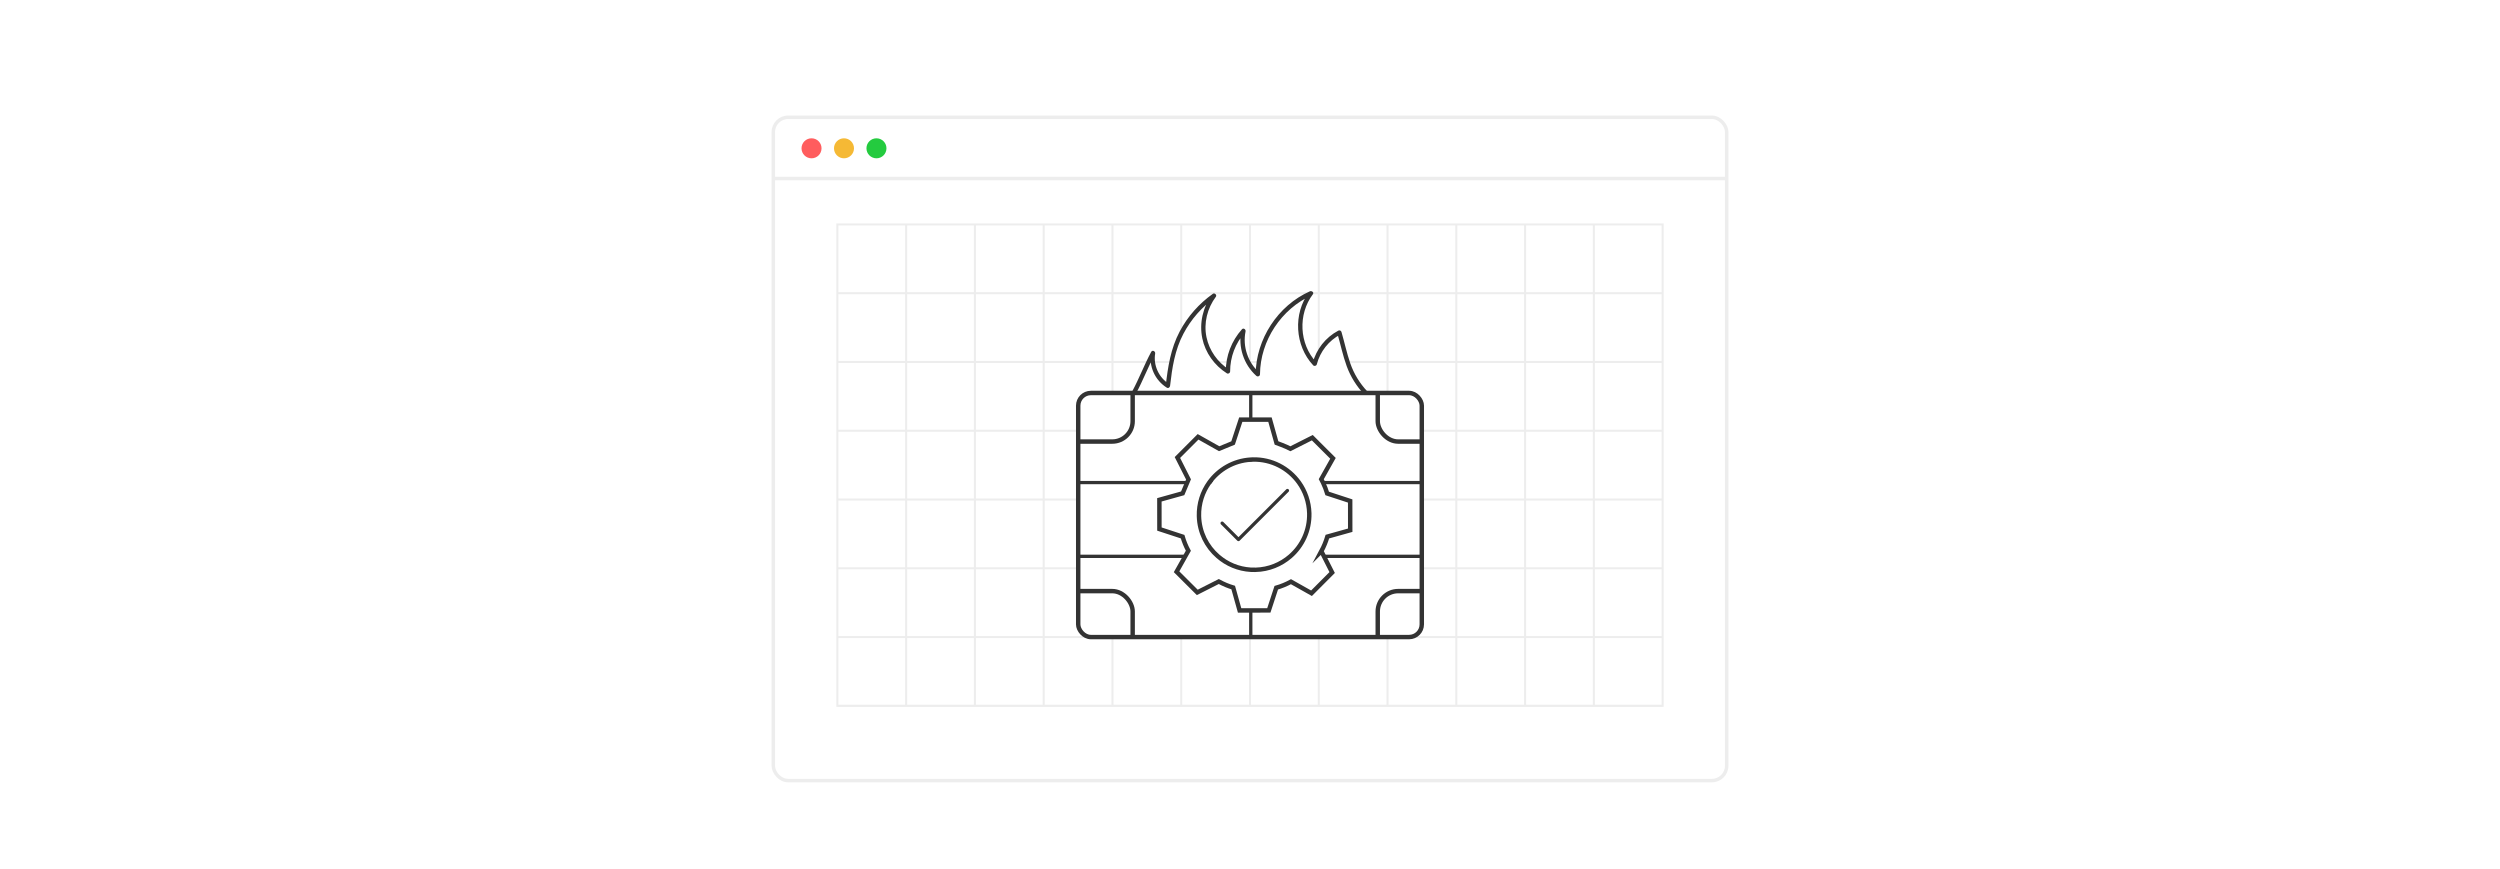 <?xml version="1.0" encoding="UTF-8"?><svg id="_07-Check-Your-Firewall-Settings" xmlns="http://www.w3.org/2000/svg" xmlns:xlink="http://www.w3.org/1999/xlink" viewBox="0 0 860 298.867"><defs><filter id="drop-shadow-1" filterUnits="userSpaceOnUse"><feOffset dx="0" dy="5"/><feGaussianBlur result="blur" stdDeviation="4"/><feFlood flood-color="#333" flood-opacity=".05"/><feComposite in2="blur" operator="in"/><feComposite in="SourceGraphic"/></filter><clipPath id="clippath"><rect x="370.904" y="135.187" width="118.192" height="83.961" rx="4.363" ry="4.363" fill="#fff" stroke="#333" stroke-miterlimit="10" stroke-width="1.526"/></clipPath></defs><g filter="url(#drop-shadow-1)"><rect x="266.018" y="35.348" width="327.963" height="228.172" rx="5.086" ry="5.086" fill="#fff" stroke="#ededed" stroke-miterlimit="10" stroke-width="1.2"/><line x1="266.018" y1="56.405" x2="593.982" y2="56.405" fill="none" stroke="#ededed" stroke-miterlimit="10" stroke-width="1.2"/><circle cx="279.166" cy="46.017" r="3.443" fill="#ff5d5e" stroke-width="0"/><circle cx="290.333" cy="46.017" r="3.443" fill="#f5b935" stroke-width="0"/><circle cx="301.5" cy="46.017" r="3.443" fill="#24cb3f" stroke-width="0"/></g><rect x="288.057" y="77.206" width="283.886" height="165.6" fill="none" stroke="#ededed" stroke-miterlimit="10" stroke-width=".696"/><line x1="288.057" y1="242.805" x2="571.943" y2="242.805" fill="none" stroke="#ededed" stroke-miterlimit="10" stroke-width=".696"/><line x1="288.057" y1="219.148" x2="571.943" y2="219.148" fill="none" stroke="#ededed" stroke-miterlimit="10" stroke-width=".696"/><line x1="288.057" y1="195.491" x2="571.943" y2="195.491" fill="none" stroke="#ededed" stroke-miterlimit="10" stroke-width=".696"/><line x1="288.057" y1="171.834" x2="571.943" y2="171.834" fill="none" stroke="#ededed" stroke-miterlimit="10" stroke-width=".696"/><line x1="288.057" y1="148.177" x2="571.943" y2="148.177" fill="none" stroke="#ededed" stroke-miterlimit="10" stroke-width=".696"/><line x1="288.057" y1="124.52" x2="571.943" y2="124.52" fill="none" stroke="#ededed" stroke-miterlimit="10" stroke-width=".696"/><line x1="288.057" y1="100.863" x2="571.943" y2="100.863" fill="none" stroke="#ededed" stroke-miterlimit="10" stroke-width=".696"/><line x1="548.286" y1="77.206" x2="548.286" y2="242.805" fill="none" stroke="#ededed" stroke-miterlimit="10" stroke-width=".696"/><line x1="524.629" y1="77.206" x2="524.629" y2="242.805" fill="none" stroke="#ededed" stroke-miterlimit="10" stroke-width=".696"/><line x1="500.971" y1="77.206" x2="500.971" y2="242.805" fill="none" stroke="#ededed" stroke-miterlimit="10" stroke-width=".696"/><line x1="477.314" y1="77.206" x2="477.314" y2="242.805" fill="none" stroke="#ededed" stroke-miterlimit="10" stroke-width=".696"/><line x1="453.657" y1="77.206" x2="453.657" y2="242.805" fill="none" stroke="#ededed" stroke-miterlimit="10" stroke-width=".696"/><line x1="430" y1="77.206" x2="430" y2="242.805" fill="none" stroke="#ededed" stroke-miterlimit="10" stroke-width=".696"/><line x1="406.343" y1="77.206" x2="406.343" y2="242.805" fill="none" stroke="#ededed" stroke-miterlimit="10" stroke-width=".696"/><line x1="382.686" y1="77.206" x2="382.686" y2="242.805" fill="none" stroke="#ededed" stroke-miterlimit="10" stroke-width=".696"/><line x1="359.029" y1="77.206" x2="359.029" y2="242.805" fill="none" stroke="#ededed" stroke-miterlimit="10" stroke-width=".696"/><line x1="335.371" y1="77.206" x2="335.371" y2="242.805" fill="none" stroke="#ededed" stroke-miterlimit="10" stroke-width=".696"/><line x1="311.714" y1="77.206" x2="311.714" y2="242.805" fill="none" stroke="#ededed" stroke-miterlimit="10" stroke-width=".696"/><path d="M455.438,191.383l2.821,5.57-7.102,7.127-7.066-3.977c-1.617.876-3.32,1.581-5.059,2.08l-2.554,7.795-6.214.012h-3.843l-2.201-7.868c-1.715-.511-3.369-1.216-4.962-2.08l-7.394,3.746-7.127-7.102,2.979-5.302,1.082-1.921c-.839-1.557-1.496-3.186-1.982-4.852l-7.978-2.615-.012-10.057,8.014-2.238,1.557-3.697.45-1.082-3.819-7.54,7.102-7.114,7.26,4.086,4.792-1.97,2.639-8.026h3.442l6.604-.012,2.25,8.026s3.211,1.155,4.779,1.994l7.54-3.807,7.114,7.102-4.038,7.175c.207.389.401.778.596,1.167.584,1.216,1.058,2.469,1.447,3.746l7.905,2.59.012,10.057-7.856,2.201c-.511,1.727-1.204,3.405-2.067,5.023l.888,1.763Z" fill="#fff" stroke-width="0"/><path d="M390.158,134.964c2.769-5.105,3.732-8.421,6.501-13.526-.795,4.319,1.335,9.025,5.103,11.279.426-3.768.856-7.554,1.87-11.207,2.205-7.941,7.238-15.065,13.985-19.798-3.022,3.953-4.28,9.204-3.379,14.097.901,4.893,3.949,9.351,8.181,11.967-.053-5.101,1.893-10.196,5.335-13.961-1.169,5.376.796,11.319,4.939,14.939.035-11.76,7.518-23.171,18.289-27.891-5.402,6.982-4.825,17.899,1.284,24.273,1.13-4.565,4.303-8.583,8.482-10.74,2.493,8.442,2.835,14.171,9.095,20.792" fill="#fff" stroke-width="0"/><path d="M390.803,135.341c2.372-4.412,4.129-9.114,6.501-13.526l-1.365-.576c-.786,4.749,1.348,9.569,5.446,12.122.526.328,1.064-.115,1.124-.645.704-6.222,1.636-12.321,4.596-17.922,2.605-4.93,6.342-9.21,10.889-12.438l-1.022-1.022c-3.188,4.274-4.461,9.816-3.381,15.048,1.026,4.97,4.186,9.335,8.45,12.038.484.307,1.124-.094,1.124-.645.001-4.96,1.806-9.734,5.116-13.433l-1.249-.727c-1.165,5.719.776,11.759,5.132,15.666.475.426,1.269.142,1.275-.528.111-11.6,7.338-22.526,17.919-27.246l-1.022-1.022c-5.583,7.376-4.908,18.454,1.401,25.178.384.409,1.11.204,1.249-.33,1.153-4.434,4.094-8.145,8.139-10.293l-1.097-.447c1.108,3.784,1.887,7.683,3.247,11.389,1.343,3.659,3.382,6.885,6.04,9.732.657.704,1.712-.354,1.056-1.056-2.64-2.828-4.612-6.04-5.877-9.695-1.22-3.523-1.979-7.192-3.026-10.767-.14-.476-.668-.674-1.097-.447-4.37,2.322-7.58,6.399-8.825,11.186l1.249-.33c-5.889-6.277-6.342-16.53-1.167-23.368.506-.668-.433-1.285-1.022-1.022-11.048,4.928-18.543,16.454-18.659,28.536l1.275-.528c-3.948-3.541-5.809-9.001-4.747-14.212.138-.679-.716-1.323-1.249-.727-3.573,3.994-5.553,9.127-5.553,14.489l1.124-.645c-3.955-2.507-6.81-6.548-7.764-11.145-1.007-4.855.287-9.951,3.23-13.897.443-.594-.429-1.443-1.022-1.022-4.756,3.376-8.697,7.811-11.425,12.974-3.087,5.843-4.066,12.186-4.8,18.676l1.124-.645c-3.487-2.172-5.433-6.367-4.76-10.435.129-.779-.934-1.378-1.365-.576-2.372,4.412-4.129,9.114-6.501,13.526-.455.847.834,1.602,1.29.754h0Z" fill="#333" stroke-width="0"/><rect x="370.904" y="135.187" width="118.192" height="83.961" rx="4.363" ry="4.363" fill="#fff"/><g clip-path="url(#clippath)"><rect x="356.275" y="129.003" width="33.359" height="22.891" rx="7.01" ry="7.01" fill="#fff" stroke="#333" stroke-miterlimit="10" stroke-width="1.526"/><rect x="473.943" y="129.003" width="33.359" height="22.891" rx="7.01" ry="7.01" fill="#fff" stroke="#333" stroke-miterlimit="10" stroke-width="1.526"/><rect x="356.275" y="203.34" width="33.359" height="22.891" rx="7.01" ry="7.01" fill="#fff" stroke="#333" stroke-miterlimit="10" stroke-width="1.526"/><rect x="473.943" y="203.34" width="33.359" height="22.891" rx="7.01" ry="7.01" fill="#fff" stroke="#333" stroke-miterlimit="10" stroke-width="1.526"/></g><rect x="370.904" y="135.187" width="118.192" height="83.961" rx="4.363" ry="4.363" fill="none" stroke="#333" stroke-miterlimit="10" stroke-width="1.526"/><line x1="370.904" y1="166.003" x2="489.096" y2="166.003" fill="none" stroke="#333" stroke-linecap="round" stroke-linejoin="round" stroke-width="1.139"/><line x1="430.262" y1="135.187" x2="430.262" y2="219.148" fill="none" stroke="#333" stroke-linecap="round" stroke-linejoin="round" stroke-width="1.139"/><line x1="370.904" y1="191.384" x2="489.096" y2="191.384" fill="none" stroke="#333" stroke-linecap="round" stroke-linejoin="round" stroke-width="1.139"/><circle cx="431.645" cy="177.168" r="18.478" fill="#fff" stroke-width="0"/><polyline points="420.419 179.975 426.032 185.588 442.872 168.748" fill="none" stroke="#333" stroke-linecap="round" stroke-linejoin="round" stroke-width="1.145"/><path d="M454.55,189.62c.863-1.617,1.557-3.296,2.067-5.023l7.856-2.201-.012-10.057-7.905-2.59c-.389-1.277-.863-2.53-1.447-3.746-.195-.389-.389-.778-.596-1.167l4.038-7.175-7.114-7.102-7.54,3.807c-1.569-.839-4.779-1.994-4.779-1.994l-2.25-8.026-6.604.012h-3.442l-2.639,8.026-4.792,1.97-7.26-4.086-7.102,7.114,3.819,7.54-.45,1.082-1.557,3.697-8.014,2.238.012,10.057,7.978,2.615c.486,1.666,1.143,3.296,1.982,4.852l-1.082,1.921-2.979,5.302,7.127,7.102,7.394-3.746c1.593.864,3.247,1.569,4.962,2.08l2.201,7.868h3.843l6.214-.012,2.554-7.795c1.739-.499,3.442-1.204,5.059-2.08l7.066,3.977,7.102-7.127-2.821-5.57-.888-1.763ZM431.906,196.017c-.547.012-1.095,0-1.642-.024-4.293-.255-8.209-1.946-11.274-4.609-3.892-3.357-6.397-8.294-6.543-13.839-.109-4.305,1.216-8.306,3.527-11.541,3.235-4.5,8.379-7.54,14.29-7.893.219-.024.438-.036.657-.036,6.543-.17,12.392,2.992,15.931,7.929,2.128,2.979,3.429,6.616,3.539,10.556.146,5.91-2.408,11.249-6.543,14.825-3.211,2.785-7.37,4.512-11.942,4.633Z" fill="#fff" stroke="#333" stroke-miterlimit="10" stroke-width="1.526"/></svg>